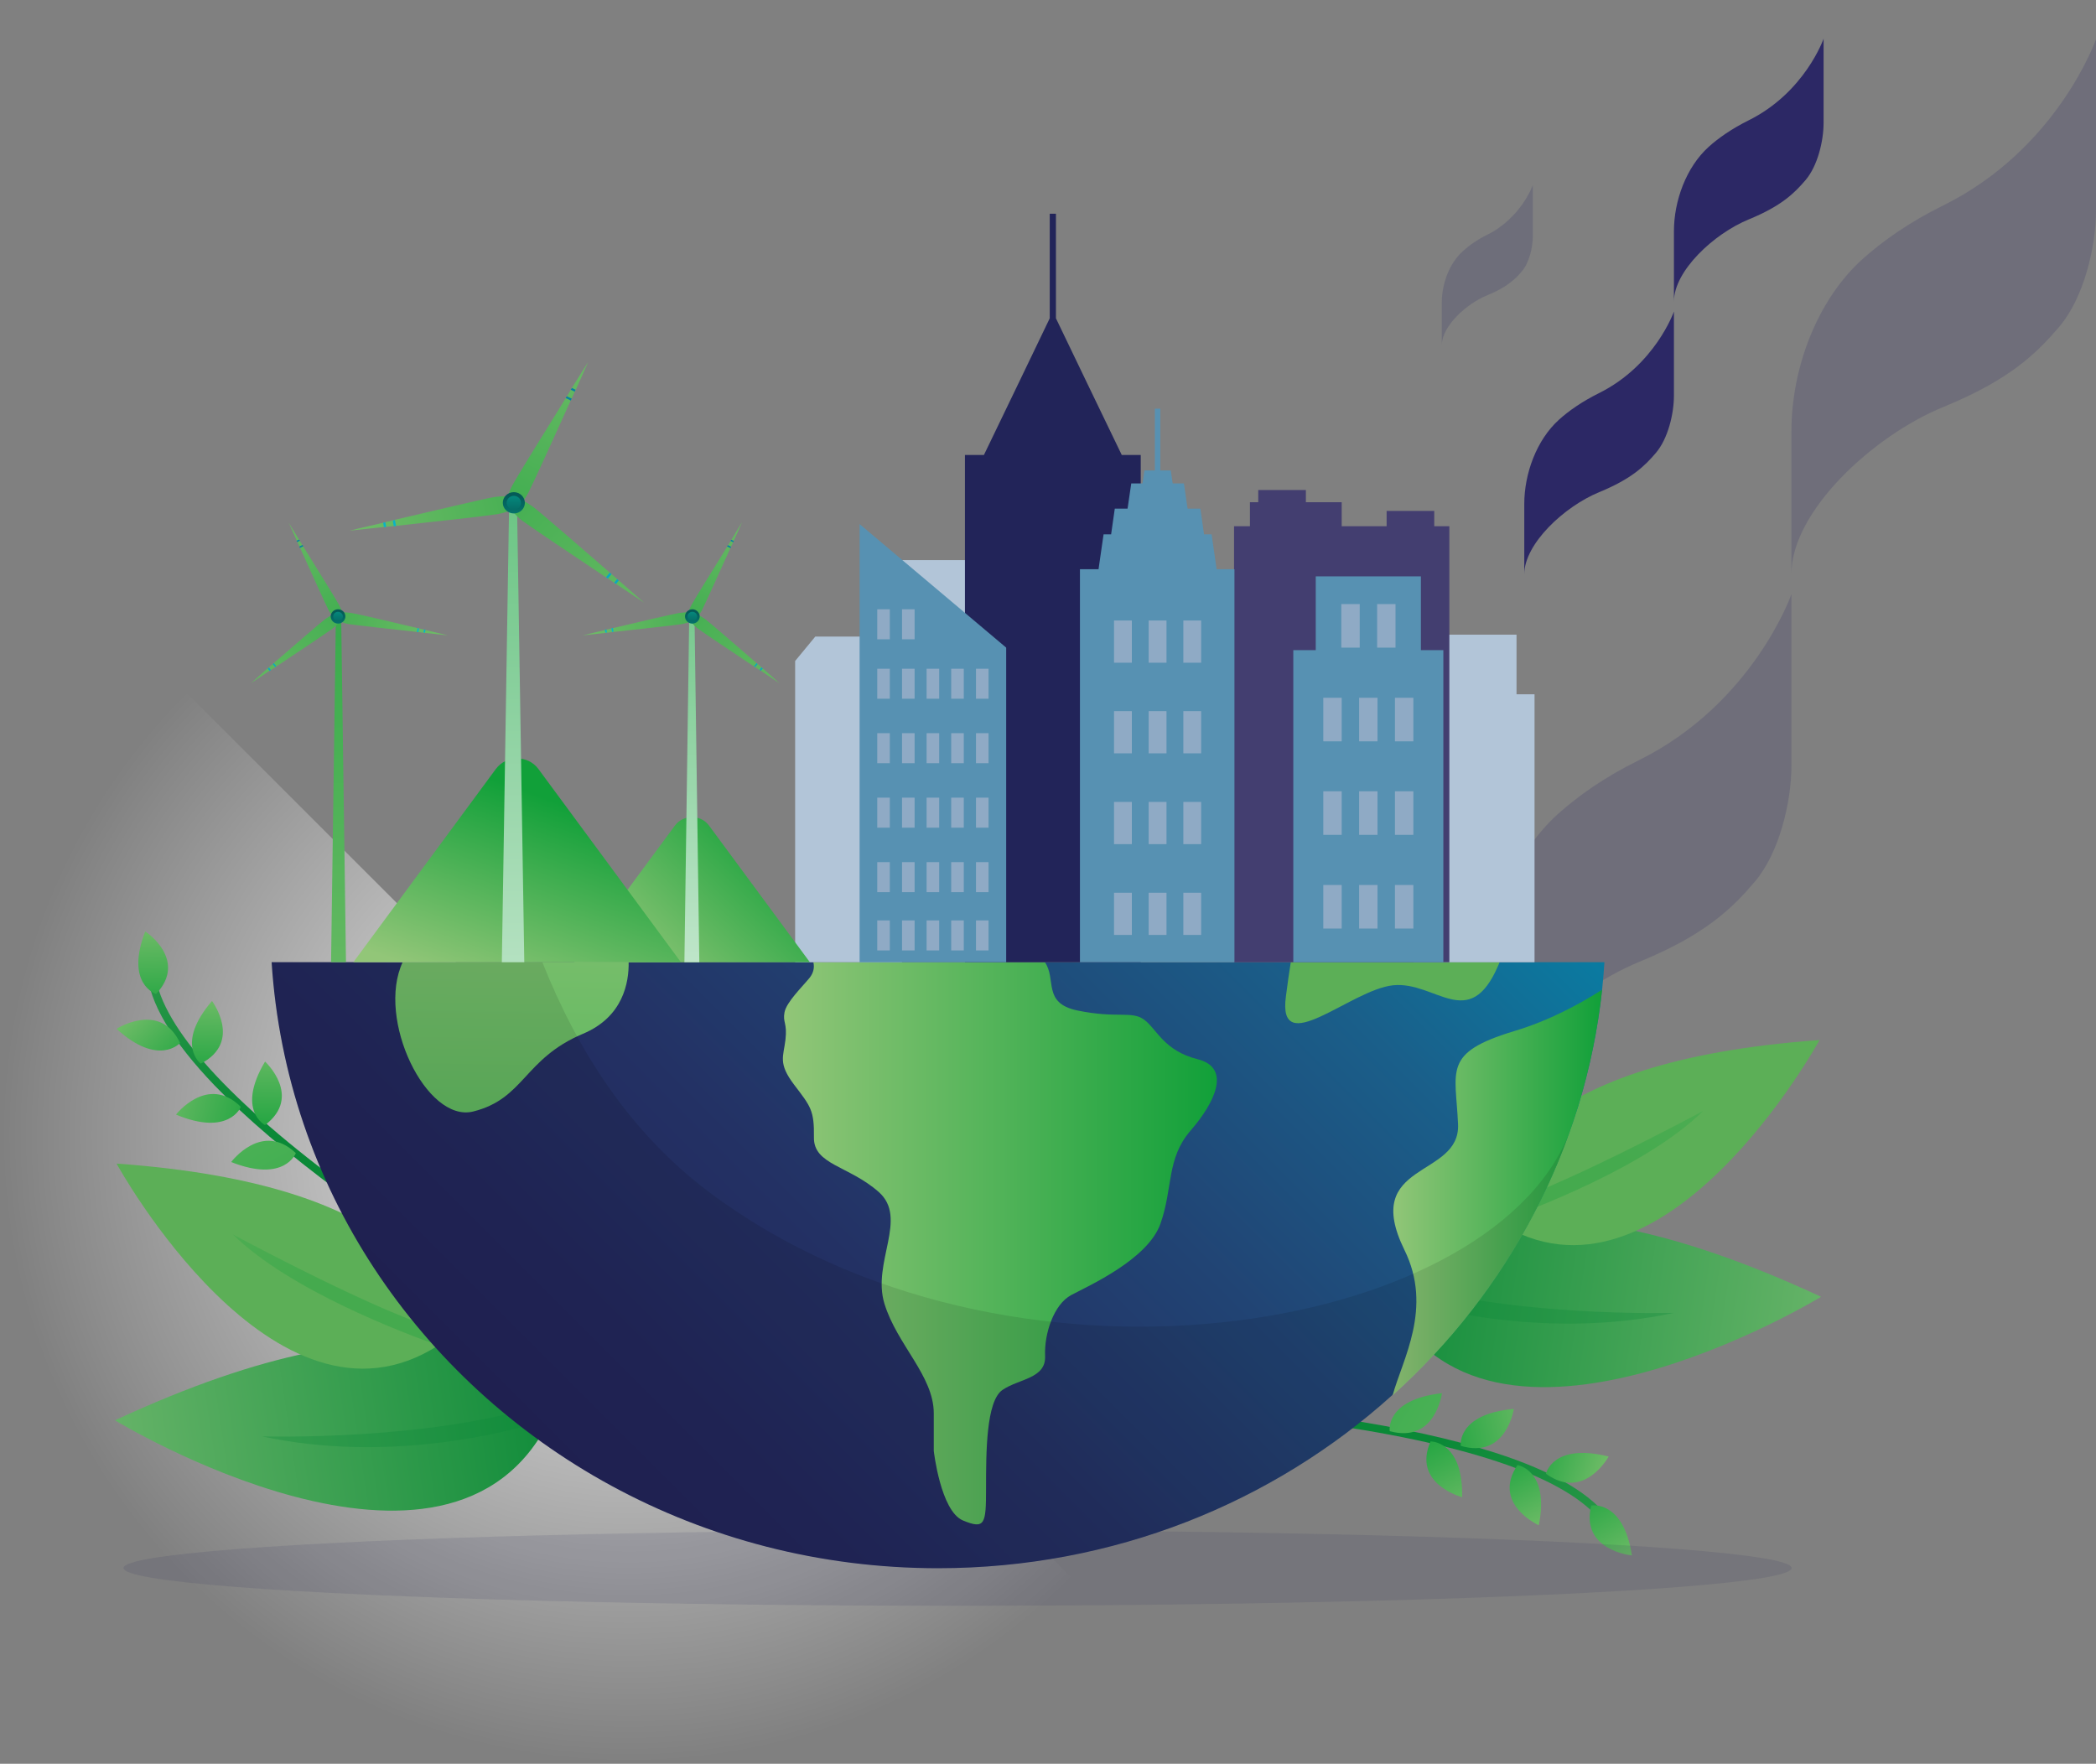 <?xml version="1.0" encoding="utf-8"?>
<!-- Generator: Adobe Illustrator 25.0.0, SVG Export Plug-In . SVG Version: 6.00 Build 0)  -->
<svg version="1.1" id="Livello_1" xmlns="http://www.w3.org/2000/svg" xmlns:xlink="http://www.w3.org/1999/xlink" x="0px" y="0px"
	 viewBox="0 0 1082.6 911" style="enable-background:new 0 0 1082.6 911;" xml:space="preserve">
<rect x="0" y="0" width="1082.6" height="911" fill="#808080" stroke="none"/>
<style type="text/css">
	.st0{fill:#2C2865;}
	.st1{opacity:0.2;}
	.st2{opacity:0.2;fill:#2C2865;}
	.st3{fill:url(#SVGID_1_);}
	.st4{fill:url(#SVGID_2_);}
	.st5{opacity:0.3;fill:url(#SVGID_3_);}
	.st6{fill:#5CAF57;}
	.st7{opacity:0.3;fill:url(#SVGID_4_);}
	.st8{fill:url(#SVGID_5_);}
	.st9{fill:url(#SVGID_6_);}
	.st10{fill:url(#SVGID_7_);}
	.st11{fill:url(#SVGID_8_);}
	.st12{fill:url(#SVGID_9_);}
	.st13{fill:url(#SVGID_10_);}
	.st14{fill:url(#SVGID_11_);}
	.st15{fill:url(#SVGID_12_);}
	.st16{opacity:0.3;fill:url(#SVGID_13_);}
	.st17{opacity:0.3;fill:url(#SVGID_14_);}
	.st18{fill:url(#SVGID_15_);}
	.st19{fill:url(#SVGID_16_);}
	.st20{fill:url(#SVGID_17_);}
	.st21{fill:url(#SVGID_18_);}
	.st22{fill:url(#SVGID_19_);}
	.st23{fill:url(#SVGID_20_);}
	.st24{fill:url(#SVGID_21_);}
	.st25{opacity:0.12;fill:#222459;}
	.st26{fill:url(#SVGID_22_);}
	.st27{fill:url(#SVGID_23_);}
	.st28{fill:url(#SVGID_24_);}
	.st29{fill:url(#SVGID_25_);}
	.st30{opacity:0.1;fill:#020203;}
	.st31{fill:#B2C5D8;}
	.st32{fill:#8DD2EC;}
	.st33{fill:#433E70;}
	.st34{fill:#222459;}
	.st35{fill:#5791B2;}
	.st36{opacity:0.5;fill:#C8C5D8;}
	.st37{fill:url(#SVGID_26_);}
	.st38{fill:url(#SVGID_27_);}
	.st39{fill:url(#SVGID_28_);}
	.st40{fill:url(#SVGID_29_);}
	.st41{fill:url(#SVGID_30_);}
	.st42{fill:url(#SVGID_31_);}
	.st43{fill:url(#SVGID_32_);}
	.st44{fill:url(#SVGID_33_);}
	.st45{fill:url(#SVGID_34_);}
	.st46{fill:url(#SVGID_35_);}
	.st47{fill:url(#SVGID_36_);}
	.st48{fill:url(#SVGID_37_);}
	.st49{fill:url(#SVGID_38_);}
	.st50{fill:url(#SVGID_39_);}
	.st51{fill:url(#SVGID_40_);}
	.st52{fill:url(#SVGID_41_);}
	.st53{fill:url(#SVGID_42_);}
	.st54{fill:url(#SVGID_43_);}
	.st55{fill:url(#SVGID_44_);}
	.st56{fill:url(#SVGID_45_);}
	.st57{fill:url(#SVGID_46_);}
	.st58{fill:url(#SVGID_47_);}
	.st59{fill:url(#SVGID_48_);}
	.st60{fill:url(#SVGID_49_);}
	.st61{fill:url(#SVGID_50_);}
	.st62{fill:url(#SVGID_51_);}
</style>
<g>
	<g>
		<path class="st0" d="M903.3,113.3c16.8-6.9,23.5-13.5,29.3-20.3c6.2-7.3,9.3-20.1,9.3-29.6v-18V20c0,0-9.7,27.8-38.8,42.2
			c-8.6,4.3-15.4,9-20.6,13.7c-11.6,10.5-17.9,27.9-17.9,43.5v36.2C864.7,140,885,120.8,903.3,113.3z"/>
		<path class="st0" d="M826,254.2c16.8-6.9,23.5-13.5,29.3-20.3c6.2-7.3,9.3-20.1,9.3-29.6v-18v-25.4c0,0-9.7,27.8-38.8,42.2
			c-8.6,4.3-15.4,9-20.6,13.7c-11.6,10.5-17.9,27.9-17.9,43.5v36.2C787.4,280.9,807.8,261.7,826,254.2z"/>
	</g>
	<g class="st1">
		<path class="st0" d="M1004,210.1c34.1-14,47.8-27.5,59.6-41.3c12.6-14.8,19-40.9,19-60.3V71.9V20.3c0,0-19.8,56.6-78.9,85.8
			c-17.6,8.7-31.2,18.3-41.9,27.9c-23.6,21.4-36.5,56.7-36.5,88.6v73.7C925.3,264.5,966.8,225.3,1004,210.1z"/>
		<path class="st0" d="M846.7,496.8c34.1-14,47.8-27.5,59.6-41.3c12.6-14.8,19-40.9,19-60.3v-36.6v-51.7c0,0-19.8,56.6-78.9,85.8
			c-17.6,8.7-31.2,18.3-41.9,27.9c-23.6,21.4-36.5,56.7-36.5,88.6l0,73.7C768.1,551.2,809.6,512,846.7,496.8z"/>
	</g>
	<path class="st2" d="M768.2,152.5c10.2-4.2,14.3-8.2,17.8-12.3c3.8-4.4,5.7-12.2,5.7-18.1v-11V95.6c0,0-5.9,16.9-23.6,25.7
		c-5.3,2.6-9.3,5.5-12.5,8.4c-7.1,6.4-10.9,17-10.9,26.5v22.1C744.7,168.7,757.1,157,768.2,152.5z"/>
	<radialGradient id="SVGID_1_" cx="324.793" cy="586.256" r="324.793" gradientUnits="userSpaceOnUse">
		<stop  offset="0" style="stop-color:#FFFFFF;stop-opacity:0.9"/>
		<stop  offset="1" style="stop-color:#FFFFFF;stop-opacity:0"/>
	</radialGradient>
	<polygon class="st3" points="649.6,911 0,261.5 0,911 	"/>
	<g>
		<g>
			<g>
				<g>
					
						<linearGradient id="SVGID_2_" gradientUnits="userSpaceOnUse" x1="-57.893" y1="549.187" x2="229.853" y2="650.15" gradientTransform="matrix(0.884 -0.468 0.468 0.884 -206.355 254.959)">
						<stop  offset="0" style="stop-color:#7DBE74"/>
						<stop  offset="1" style="stop-color:#0A8937"/>
					</linearGradient>
					<path class="st4" d="M284.8,731.2c0,0.1,0,0.1,0,0.1c-0.3,0.6-0.5,1.2-0.8,1.7c-51.7,106-224.6,0.6-224.6,0.6
						c157.1-73.1,208.7-26.6,221.7-8.6C283.5,728.4,284.6,730.7,284.8,731.2z"/>
				</g>
				<linearGradient id="SVGID_3_" gradientUnits="userSpaceOnUse" x1="335.457" y1="695.919" x2="267.634" y2="718.34">
					<stop  offset="0" style="stop-color:#7DBE74"/>
					<stop  offset="1" style="stop-color:#0A8937"/>
				</linearGradient>
				<path class="st5" d="M284.8,731.2c0,0.1,0,0.1,0,0.1c-0.3,0.6-0.5,1.2-0.8,1.7c-23.6,7.4-84.1,22.7-148.7,8.9
					c1.5,0,86.1,2.5,145.8-16.8C283.5,728.4,284.6,730.7,284.8,731.2z"/>
			</g>
			<g>
				<g>
					<path class="st6" d="M229.5,687.4c0.2,3,0,4.8,0,5.3c0,0.1,0,0.1,0,0.1c-1,0.7-2.1,1.4-3.1,2.1C141.5,749.4,60.2,601,60.2,601
						C212,611.8,228.2,669.4,229.5,687.4z"/>
				</g>
				
					<linearGradient id="SVGID_4_" gradientUnits="userSpaceOnUse" x1="148.805" y1="313.432" x2="146.323" y2="532.676" gradientTransform="matrix(0.884 -0.468 0.468 0.884 -206.355 254.959)">
					<stop  offset="0" style="stop-color:#92C678"/>
					<stop  offset="1" style="stop-color:#11A039"/>
				</linearGradient>
				<path class="st7" d="M229.5,687.4c0.2,3,0,4.8,0,5.3c0,0.1,0,0.1,0,0.1c-1,0.7-2.1,1.4-3.1,2.1c-17.3-6.1-76.9-28.5-106.1-57.3
					C121.6,638.3,199.7,680.3,229.5,687.4z"/>
			</g>
			<g>
				<g>
					
						<linearGradient id="SVGID_5_" gradientUnits="userSpaceOnUse" x1="95.243" y1="231.305" x2="123.448" y2="553.83" gradientTransform="matrix(0.997 -7.310000e-02 7.310000e-02 0.997 -34.377 36.728)">
						<stop  offset="0" style="stop-color:#7DBE74"/>
						<stop  offset="1" style="stop-color:#0A8937"/>
					</linearGradient>
					<path class="st8" d="M77.7,499.3c1.1-0.1,2.1,0.7,2.2,1.8c2,26.7,34.8,64.3,95.1,109.3l-0.1,4.9c-26.4-19.6-47.9-37.9-64-54.6
						c-22-22.9-33.8-42.8-35-59.2C75.8,500.4,76.6,499.4,77.7,499.3z"/>
				</g>
				
					<linearGradient id="SVGID_6_" gradientUnits="userSpaceOnUse" x1="55.648" y1="480.496" x2="94.51" y2="529.805" gradientTransform="matrix(0.997 -7.310000e-02 7.310000e-02 0.997 -34.377 36.728)">
					<stop  offset="0" style="stop-color:#92C678"/>
					<stop  offset="1" style="stop-color:#11A039"/>
				</linearGradient>
				<path class="st9" d="M93,538.7c0,0-11.1,12.5-32.8-7.3C60.2,531.4,82.8,516.9,93,538.7z"/>
				
					<linearGradient id="SVGID_7_" gradientUnits="userSpaceOnUse" x1="108.449" y1="470.248" x2="101.932" y2="535.006" gradientTransform="matrix(0.997 -7.310000e-02 7.310000e-02 0.997 -34.377 36.728)">
					<stop  offset="0" style="stop-color:#92C678"/>
					<stop  offset="1" style="stop-color:#11A039"/>
				</linearGradient>
				<path class="st10" d="M103.7,549.4c0,0-13.4-10,5.8-32.4C109.5,517.1,125.4,538.1,103.7,549.4z"/>
				
					<linearGradient id="SVGID_8_" gradientUnits="userSpaceOnUse" x1="80.999" y1="430.462" x2="78.148" y2="500.924" gradientTransform="matrix(0.997 -7.310000e-02 7.310000e-02 0.997 -34.377 36.728)">
					<stop  offset="0" style="stop-color:#92C678"/>
					<stop  offset="1" style="stop-color:#11A039"/>
				</linearGradient>
				<path class="st11" d="M80.6,513.4c0,0-16.1-5.1-5.6-32.3C75,481,97.3,495.7,80.6,513.4z"/>
				
					<linearGradient id="SVGID_9_" gradientUnits="userSpaceOnUse" x1="56.873" y1="528.465" x2="134.372" y2="555.842" gradientTransform="matrix(0.997 -7.310000e-02 7.310000e-02 0.997 -34.377 36.728)">
					<stop  offset="0" style="stop-color:#92C678"/>
					<stop  offset="1" style="stop-color:#11A039"/>
				</linearGradient>
				<path class="st12" d="M124.4,571.7c0,0-6.1,15.4-33.5,4C90.9,575.7,107.2,554.7,124.4,571.7z"/>
				
					<linearGradient id="SVGID_10_" gradientUnits="userSpaceOnUse" x1="137.596" y1="493.695" x2="130.673" y2="566.995" gradientTransform="matrix(0.997 -7.310000e-02 7.310000e-02 0.997 -34.377 36.728)">
					<stop  offset="0" style="stop-color:#92C678"/>
					<stop  offset="1" style="stop-color:#11A039"/>
				</linearGradient>
				<path class="st13" d="M136.9,581.1c0,0-15-7.6,0-32.8C136.9,548.3,156.4,566.3,136.9,581.1z"/>
				
					<linearGradient id="SVGID_11_" gradientUnits="userSpaceOnUse" x1="1560.052" y1="549.587" x2="1359.319" y2="905.695" gradientTransform="matrix(-1 -2.900000e-03 -2.900000e-03 1 1581.103 -155.548)">
					<stop  offset="0" style="stop-color:#92C678"/>
					<stop  offset="1" style="stop-color:#11A039"/>
				</linearGradient>
				<path class="st14" d="M152.8,595.6c0,0-5.8,15.5-33.4,4.6C119.4,600.2,135.3,578.9,152.8,595.6z"/>
			</g>
			<g>
				<g>
					
						<linearGradient id="SVGID_12_" gradientUnits="userSpaceOnUse" x1="1617.995" y1="1364.262" x2="1905.741" y2="1465.226" gradientTransform="matrix(-0.884 -0.468 -0.468 0.884 3068.879 254.959)">
						<stop  offset="0" style="stop-color:#7DBE74"/>
						<stop  offset="1" style="stop-color:#0A8937"/>
					</linearGradient>
					<path class="st15" d="M715.2,667.4c0,0.1,0,0.1,0,0.1c0.3,0.6,0.5,1.2,0.8,1.7c51.7,106,224.6,0.6,224.6,0.6
						c-157.1-73.1-208.7-26.6-221.7-8.6C716.5,664.6,715.4,666.9,715.2,667.4z"/>
				</g>
				
					<linearGradient id="SVGID_13_" gradientUnits="userSpaceOnUse" x1="2197.98" y1="632.135" x2="2130.157" y2="654.556" gradientTransform="matrix(-1 0 0 1 2862.523 0)">
					<stop  offset="0" style="stop-color:#7DBE74"/>
					<stop  offset="1" style="stop-color:#0A8937"/>
				</linearGradient>
				<path class="st16" d="M715.2,667.4c0,0.1,0,0.1,0,0.1c0.3,0.6,0.5,1.2,0.8,1.7c23.6,7.4,84.1,22.7,148.7,8.9
					c-1.5,0-86.1,2.5-145.8-16.8C716.5,664.6,715.4,666.9,715.2,667.4z"/>
			</g>
			<g>
				<g>
					<path class="st6" d="M770.5,623.6c-0.2,3,0,4.8,0,5.3c0,0.1,0,0.1,0,0.1c1,0.7,2.1,1.4,3.1,2.1
						c84.9,54.5,166.2-93.9,166.2-93.9C788,548,771.8,605.6,770.5,623.6z"/>
				</g>
				
					<linearGradient id="SVGID_14_" gradientUnits="userSpaceOnUse" x1="1824.692" y1="1128.508" x2="1822.21" y2="1347.752" gradientTransform="matrix(-0.884 -0.468 -0.468 0.884 3068.879 254.959)">
					<stop  offset="0" style="stop-color:#92C678"/>
					<stop  offset="1" style="stop-color:#11A039"/>
				</linearGradient>
				<path class="st17" d="M770.5,623.6c-0.2,3,0,4.8,0,5.3c0,0.1,0,0.1,0,0.1c1,0.7,2.1,1.4,3.1,2.1c17.3-6.1,76.9-28.5,106.1-57.3
					C878.4,574.5,800.3,616.5,770.5,623.6z"/>
			</g>
			<g>
				<g>
					
						<linearGradient id="SVGID_15_" gradientUnits="userSpaceOnUse" x1="2002.04" y1="708.7" x2="2030.744" y2="1036.932" gradientTransform="matrix(-0.839 0.544 -0.544 -0.839 3014.558 506.769)">
						<stop  offset="0" style="stop-color:#7DBE74"/>
						<stop  offset="1" style="stop-color:#0A8937"/>
					</linearGradient>
					<path class="st18" d="M832,785.8c-9.2-13.8-29.5-25.8-60.2-35.6c-21.7-6.9-48.6-12.9-80.2-17.6v4c74.8,11.3,122,29,137,51.4
						c0.6,0.9,1.9,1.2,2.8,0.6C832.4,788,832.6,786.7,832,785.8z"/>
				</g>
				
					<linearGradient id="SVGID_16_" gradientUnits="userSpaceOnUse" x1="1963.078" y1="962.101" x2="2002.328" y2="1011.902" gradientTransform="matrix(-0.839 0.544 -0.544 -0.839 3014.558 506.769)">
					<stop  offset="0" style="stop-color:#92C678"/>
					<stop  offset="1" style="stop-color:#11A039"/>
				</linearGradient>
				<path class="st19" d="M798.5,761.2c0,0,3.5-16.1,32.4-8.9C830.8,752.3,818.3,775.5,798.5,761.2z"/>
				
					<linearGradient id="SVGID_17_" gradientUnits="userSpaceOnUse" x1="2015.83" y1="952.307" x2="2009.283" y2="1017.375" gradientTransform="matrix(-0.839 0.544 -0.544 -0.839 3014.558 506.769)">
					<stop  offset="0" style="stop-color:#92C678"/>
					<stop  offset="1" style="stop-color:#11A039"/>
				</linearGradient>
				<path class="st20" d="M783.8,756.7c0,0,16.7,2.6,11,31.1C794.8,787.8,770.3,776.8,783.8,756.7z"/>
				
					<linearGradient id="SVGID_18_" gradientUnits="userSpaceOnUse" x1="1988.115" y1="911.621" x2="1985.235" y2="982.812" gradientTransform="matrix(-0.839 0.544 -0.544 -0.839 3014.558 506.769)">
					<stop  offset="0" style="stop-color:#92C678"/>
					<stop  offset="1" style="stop-color:#11A039"/>
				</linearGradient>
				<path class="st21" d="M821.9,777.6c0,0,16.6-3,21,25.8C842.9,803.4,816.1,800.9,821.9,777.6z"/>
				
					<linearGradient id="SVGID_19_" gradientUnits="userSpaceOnUse" x1="1965.016" y1="1011.131" x2="2042.059" y2="1038.347" gradientTransform="matrix(-0.839 0.544 -0.544 -0.839 3014.558 506.769)">
					<stop  offset="0" style="stop-color:#92C678"/>
					<stop  offset="1" style="stop-color:#11A039"/>
				</linearGradient>
				<path class="st22" d="M754.5,746.8c0,0-2.3-16.4,27.4-19.1C781.9,727.7,778.1,753.8,754.5,746.8z"/>
				
					<linearGradient id="SVGID_20_" gradientUnits="userSpaceOnUse" x1="2045.149" y1="976.25" x2="2038.176" y2="1050.09" gradientTransform="matrix(-0.839 0.544 -0.544 -0.839 3014.558 506.769)">
					<stop  offset="0" style="stop-color:#92C678"/>
					<stop  offset="1" style="stop-color:#11A039"/>
				</linearGradient>
				<path class="st23" d="M738.9,744.5c0,0,16.9-0.3,16.3,28.8C755.2,773.3,729.2,766.5,738.9,744.5z"/>
				
					<linearGradient id="SVGID_21_" gradientUnits="userSpaceOnUse" x1="-377.311" y1="883.648" x2="-581.278" y2="1245.492" gradientTransform="matrix(0.878 -0.479 -0.479 -0.878 1691.338 1453.158)">
					<stop  offset="0" style="stop-color:#92C678"/>
					<stop  offset="1" style="stop-color:#11A039"/>
				</linearGradient>
				<path class="st24" d="M717.8,739.2c0,0-2.6-16.3,27-19.6C744.7,719.6,741.5,745.7,717.8,739.2z"/>
			</g>
		</g>
		<ellipse class="st25" cx="494.6" cy="809.9" rx="430.8" ry="19.5"/>
		<g>
			<g>
				<g>
					<g>
						<g>
							<linearGradient id="SVGID_22_" gradientUnits="userSpaceOnUse" x1="283.664" y1="755.271" x2="685.323" y2="353.612">
								<stop  offset="0" style="stop-color:#222459"/>
								<stop  offset="0.13" style="stop-color:#22275C"/>
								<stop  offset="0.321" style="stop-color:#233164"/>
								<stop  offset="0.549" style="stop-color:#214474"/>
								<stop  offset="0.804" style="stop-color:#1A5F8A"/>
								<stop  offset="1" style="stop-color:#0A7BA1"/>
							</linearGradient>
							<path class="st26" d="M828.7,497c-0.3,4.8-0.7,9.5-1.2,14.2c-2.2,20.1-6.2,39.7-11.9,58.6c-0.4,1.5-0.9,3-1.4,4.4
								c-1.3,4.1-2.7,8.2-4.2,12.2c-18.7,51.7-50.2,97.6-90.8,134.1C657.7,776.1,575.2,810,484.5,810c-122.5,0-230.1-61.8-291.3-155
								v0c-30.3-46.2-49.2-100.1-52.9-158H828.7z"/>
							<linearGradient id="SVGID_23_" gradientUnits="userSpaceOnUse" x1="266.288" y1="381.259" x2="258.755" y2="893.537">
								<stop  offset="0" style="stop-color:#92C678"/>
								<stop  offset="1" style="stop-color:#11A039"/>
							</linearGradient>
							<path class="st27" d="M301,534c-30.5,12.9-30.1,33.5-56.6,40.1c-24.1,6-50.2-47.7-36.4-77.2h116.7
								C324.9,507.4,321.9,525.3,301,534z"/>
							<g>
								<g>
									<linearGradient id="SVGID_24_" gradientUnits="userSpaceOnUse" x1="404.288" y1="642.139" x2="628.509" y2="642.139">
										<stop  offset="0" style="stop-color:#92C678"/>
										<stop  offset="1" style="stop-color:#11A039"/>
									</linearGradient>
									<path class="st28" d="M618.6,547.1c-17.5-4.4-21-15.5-27.6-20.4c-6.5-4.8-14-0.5-34.6-4.8c-18.1-3.8-10.6-16.2-16.7-24.9
										H420.1c0.7,2.8,0,5.6-1.9,8c-4,4.9-12,12.6-13,17.9c-1,5.3,1.5,5.3,0.5,14.1c-1,8.7-4,12.1,4.5,23.3
										c8.5,11.2,10.4,13.1,10.2,27.2c-0.2,14.1,17.9,14.5,33.4,28.1c15.5,13.6-3.5,36.4,3,57.7c6.5,21.3,25.5,37.3,25.5,56.7
										c0,19.4,0,19.4,0,19.4s3.5,31,15,35.9c11.5,4.8,12,1.9,12-16.5c0-18.4,0-45.1,8.5-50.9c8.5-5.8,22.5-5.8,22-17.5
										c-0.5-11.6,4.5-26.7,13.5-31.5c9-4.8,39.6-18.4,46.1-36.9c6.5-18.4,3-33.5,15.5-48C627.6,569.4,636.1,551.5,618.6,547.1z"
										/>
								</g>
								<linearGradient id="SVGID_25_" gradientUnits="userSpaceOnUse" x1="719.243" y1="615.947" x2="827.484" y2="615.947">
									<stop  offset="0" style="stop-color:#92C678"/>
									<stop  offset="1" style="stop-color:#11A039"/>
								</linearGradient>
								<path class="st29" d="M827.5,511.2c-8.9,82.5-48.8,156-108.2,209.5c5.1-18.6,20.9-45.1,6.1-75.1
									c-22.6-46,28.9-36.9,27.7-64.9c-1.2-28-8.1-36.9,28.9-48.1C800.4,527.1,816.2,518.4,827.5,511.2z"/>
								<path class="st6" d="M666.7,497c-0.8,4.9-1.6,10.5-2.5,17.5c-4.6,33.5,33.5-3.4,55.4-5.6c21.9-2.2,39.2,24.6,54.2-10.1
									c0.3-0.6,0.5-1.3,0.8-1.9H666.7z"/>
							</g>
							<path class="st30" d="M366.5,615.9c-41-30.7-68.3-73.3-86.4-119H140.3c3.7,57.9,22.6,111.8,52.9,158v0
								c61.2,93.2,168.8,155,291.3,155c90.7,0,173.2-33.9,234.7-89.3c40.6-36.5,72.1-82.4,90.8-134.1
								C767.7,689.9,520.2,731,366.5,615.9z"/>
						</g>
					</g>
				</g>
			</g>
			<g>
				<g>
					<polygon class="st31" points="460.5,289.3 510.5,289.3 510.5,324.4 521.1,324.4 521.1,481.8 449.9,481.8 449.9,324.4 
						460.5,324.4 					"/>
					<polygon class="st31" points="739.3,327.8 783.3,327.8 783.3,358.6 792.6,358.6 792.6,497 730,497 730,358.6 739.3,358.6 					
						"/>
					<polygon class="st31" points="456.1,328.8 465.9,341.4 465.9,362.3 465.9,371.3 465.9,497 410.7,497 410.7,371.3 410.7,362.3 
						410.7,341.4 421.1,328.8 					"/>
					
						<rect x="645.9" y="351.8" transform="matrix(-1 -1.224647e-16 1.224647e-16 -1 1353.327 833.529)" class="st32" width="61.5" height="129.9"/>
				</g>
				<g>
					<polygon class="st33" points="748.6,497 748.6,271.8 740.8,271.8 740.8,263.9 716.2,263.9 716.2,271.8 693,271.8 693,259.4 
						674.5,259.4 674.5,253.1 649.9,253.1 649.9,259.4 645.6,259.4 645.6,271.8 637.4,271.8 637.4,497 					"/>
					<polygon class="st34" points="589.2,497 589.2,235 579.4,235 561.6,198.1 545.4,164.4 545.4,110.4 542.2,110.4 542.2,164.4 
						526,198.1 508.2,235 498.4,235 498.4,497 					"/>
				</g>
				<g>
					<g>
						<polygon class="st35" points="637.6,497 637.6,294 628.4,294 625.8,276 621.9,276 620,262.7 613.4,262.7 611.5,249.7 
							605.7,249.7 604.7,243 599.3,243 599.3,211.1 596.5,211.1 596.5,243 591.1,243 590.1,249.7 584.3,249.7 582.4,262.7 
							575.8,262.7 573.9,276 570,276 567.4,294 557.8,294 557.8,497 						"/>
						<g>
							<g>
								<rect x="575.4" y="320.5" class="st36" width="9.2" height="21.8"/>
								<rect x="593.3" y="320.5" class="st36" width="9.2" height="21.8"/>
								<rect x="611.2" y="320.5" class="st36" width="9.2" height="21.8"/>
							</g>
							<g>
								<rect x="575.4" y="367.3" class="st36" width="9.2" height="21.8"/>
								<rect x="593.3" y="367.3" class="st36" width="9.2" height="21.8"/>
								<rect x="611.2" y="367.3" class="st36" width="9.2" height="21.8"/>
							</g>
							<g>
								<rect x="575.4" y="414.2" class="st36" width="9.2" height="21.8"/>
								<rect x="593.3" y="414.2" class="st36" width="9.2" height="21.8"/>
								<rect x="611.2" y="414.2" class="st36" width="9.2" height="21.8"/>
							</g>
							<g>
								<rect x="575.4" y="461.1" class="st36" width="9.2" height="21.8"/>
								<rect x="593.3" y="461.1" class="st36" width="9.2" height="21.8"/>
								<rect x="611.2" y="461.1" class="st36" width="9.2" height="21.8"/>
							</g>
						</g>
					</g>
					<g>
						<polygon class="st35" points="519.7,497 519.7,334.5 444,270.7 444,497 						"/>
						<g>
							<g>
								<rect x="453.1" y="345.4" class="st36" width="6.5" height="15.5"/>
								<rect x="465.9" y="345.4" class="st36" width="6.5" height="15.5"/>
								<rect x="478.6" y="345.4" class="st36" width="6.5" height="15.5"/>
								<rect x="491.3" y="345.4" class="st36" width="6.5" height="15.5"/>
								<rect x="504.1" y="345.4" class="st36" width="6.5" height="15.5"/>
							</g>
							<g>
								<rect x="453.1" y="314.7" class="st36" width="6.5" height="15.5"/>
								<rect x="465.9" y="314.7" class="st36" width="6.5" height="15.5"/>
							</g>
							<g>
								<rect x="453.1" y="378.7" class="st36" width="6.5" height="15.5"/>
								<rect x="465.9" y="378.7" class="st36" width="6.5" height="15.5"/>
								<rect x="478.6" y="378.7" class="st36" width="6.5" height="15.5"/>
								<rect x="491.3" y="378.7" class="st36" width="6.5" height="15.5"/>
								<rect x="504.1" y="378.7" class="st36" width="6.5" height="15.5"/>
							</g>
							<g>
								<rect x="453.1" y="412" class="st36" width="6.5" height="15.5"/>
								<rect x="465.9" y="412" class="st36" width="6.5" height="15.5"/>
								<rect x="478.6" y="412" class="st36" width="6.5" height="15.5"/>
								<rect x="491.3" y="412" class="st36" width="6.5" height="15.5"/>
								<rect x="504.1" y="412" class="st36" width="6.5" height="15.5"/>
							</g>
							<g>
								<rect x="453.1" y="445.3" class="st36" width="6.5" height="15.5"/>
								<rect x="465.9" y="445.3" class="st36" width="6.5" height="15.5"/>
								<rect x="478.6" y="445.3" class="st36" width="6.5" height="15.5"/>
								<rect x="491.3" y="445.3" class="st36" width="6.5" height="15.5"/>
								<rect x="504.1" y="445.3" class="st36" width="6.5" height="15.5"/>
							</g>
						</g>
						<g>
							<g>
								<rect x="453.1" y="475.4" class="st36" width="6.5" height="15.5"/>
								<rect x="465.9" y="475.4" class="st36" width="6.5" height="15.5"/>
								<rect x="478.6" y="475.4" class="st36" width="6.5" height="15.5"/>
								<rect x="491.3" y="475.4" class="st36" width="6.5" height="15.5"/>
								<rect x="504.1" y="475.4" class="st36" width="6.5" height="15.5"/>
							</g>
						</g>
					</g>
					<g>
						<polygon class="st35" points="745.5,497 745.5,335.8 733.9,335.8 733.9,297.7 679.6,297.7 679.6,335.8 668,335.8 668,497 
													"/>
						<g>
							<g>
								<rect x="683.5" y="360.4" class="st36" width="9.5" height="22.5"/>
								<rect x="702" y="360.4" class="st36" width="9.5" height="22.5"/>
								<rect x="720.5" y="360.4" class="st36" width="9.5" height="22.5"/>
							</g>
							<g>
								<rect x="683.5" y="408.7" class="st36" width="9.5" height="22.5"/>
								<rect x="702" y="408.7" class="st36" width="9.5" height="22.5"/>
								<rect x="720.5" y="408.7" class="st36" width="9.5" height="22.5"/>
							</g>
							<g>
								<rect x="683.5" y="457.1" class="st36" width="9.5" height="22.5"/>
								<rect x="702" y="457.1" class="st36" width="9.5" height="22.5"/>
								<rect x="720.5" y="457.1" class="st36" width="9.5" height="22.5"/>
							</g>
						</g>
						<rect x="692.8" y="312" class="st36" width="9.5" height="22.5"/>
						<rect x="711.3" y="312" class="st36" width="9.5" height="22.5"/>
					</g>
				</g>
			</g>
			<g>
				<g>
					<linearGradient id="SVGID_26_" gradientUnits="userSpaceOnUse" x1="336.229" y1="511.224" x2="409.822" y2="433.809">
						<stop  offset="0" style="stop-color:#92C678"/>
						<stop  offset="1" style="stop-color:#11A039"/>
					</linearGradient>
					<path class="st37" d="M296.5,497l52.1-70.6c4.3-5.8,13.3-5.8,17.6,0l52.1,70.6H296.5z"/>
				</g>
				<g>
					<linearGradient id="SVGID_27_" gradientUnits="userSpaceOnUse" x1="260.255" y1="516.248" x2="295.659" y2="416.991">
						<stop  offset="0" style="stop-color:#92C678"/>
						<stop  offset="1" style="stop-color:#11A039"/>
					</linearGradient>
					<path class="st38" d="M182.5,497l73.6-99.8c5.4-7.3,16.6-7.3,22,0l73.6,99.8H182.5z"/>
				</g>
			</g>
			<g>
				<g>
					<g>
						<linearGradient id="SVGID_28_" gradientUnits="userSpaceOnUse" x1="265.02" y1="745.101" x2="265.02" y2="-38.986">
							<stop  offset="0" style="stop-color:#FFFFFF"/>
							<stop  offset="1" style="stop-color:#11A039"/>
						</linearGradient>
						<polygon class="st39" points="270.8,497 267,257.8 263,257.8 259.2,497 						"/>
						<g>
							<linearGradient id="SVGID_29_" gradientUnits="userSpaceOnUse" x1="110.503" y1="293.71" x2="381.872" y2="233.028">
								<stop  offset="0" style="stop-color:#92C678"/>
								<stop  offset="1" style="stop-color:#11A039"/>
							</linearGradient>
							<path class="st40" d="M264.3,263.5c-3.1,1.1-5.4,1.7-7.6,2.1c-4.7,0.8-31.6,3.8-52.1,6c-0.4,0-0.8,0.1-1.2,0.1
								c-1.3,0.1-2.6,0.3-3.9,0.4c-0.4,0-0.8,0.1-1.2,0.1c-10.3,1.1-17.8,1.9-17.8,1.9s7.3-1.8,17.4-4.1c0.4-0.1,0.8-0.2,1.1-0.3
								c1.2-0.3,2.5-0.6,3.8-0.9c0.4-0.1,0.8-0.2,1.1-0.3c20-4.7,46.3-10.9,51-11.7c1.9-0.3,4.4-0.5,7.2-0.5c0.2,0,0.3,0,0.5,0
								l0.5,2.3L264.3,263.5z"/>
							<linearGradient id="SVGID_30_" gradientUnits="userSpaceOnUse" x1="336.003" y1="104.194" x2="221.466" y2="357.405">
								<stop  offset="0" style="stop-color:#92C678"/>
								<stop  offset="1" style="stop-color:#11A039"/>
							</linearGradient>
							<path class="st41" d="M303.8,187c-0.1,0.2-2.7,6.1-6.4,14.3c-0.2,0.3-0.3,0.7-0.5,1c-0.5,1.1-1,2.3-1.6,3.5
								c-0.2,0.3-0.3,0.7-0.5,1c-8.3,18.5-19.8,43.7-22,47.9c-0.6,1.1-1.4,2.4-2.4,3.8c-0.6,0.8-1.1,1.6-1.8,2.4l-1.6-0.7l-3.7-1.7
								l-1.5-0.7c0.2-0.6,0.4-1.1,0.5-1.6c0.8-2.3,1.5-4,2.4-5.6c2.2-4.2,16.9-27.9,27.6-45.1c0.2-0.3,0.4-0.7,0.6-1
								c0.7-1.1,1.4-2.2,2-3.3c0.2-0.3,0.4-0.7,0.6-1C300.2,192.6,303.7,187.1,303.8,187z"/>
							<linearGradient id="SVGID_31_" gradientUnits="userSpaceOnUse" x1="415.984" y1="405.018" x2="165.004" y2="154.037">
								<stop  offset="0" style="stop-color:#92C678"/>
								<stop  offset="1" style="stop-color:#11A039"/>
							</linearGradient>
							<path class="st42" d="M332.7,311.3c-0.5-0.3-6.4-4.3-14.5-9.7c-0.3-0.2-0.6-0.4-1-0.6c-1-0.7-2.1-1.4-3.2-2.2
								c-0.3-0.2-0.6-0.4-1-0.6c-17-11.3-39.4-26.4-43.2-29.2c-1.6-1.2-3.5-3.1-5.5-5.2l2.6-3.5l1.9-2.5c0.5,0.3,1,0.6,1.5,0.8
								c2.1,1.2,3.7,2.2,5.2,3.3c3.8,2.9,24.1,20.5,39.4,33.8c0.3,0.3,0.6,0.5,0.9,0.8c1,0.9,2,1.7,2.9,2.5c0.3,0.3,0.6,0.5,0.9,0.8
								C326.9,306.2,332.3,310.9,332.7,311.3z"/>
							<g>
								<linearGradient id="SVGID_32_" gradientUnits="userSpaceOnUse" x1="265.418" y1="256.23" x2="265.039" y2="281.764">
									<stop  offset="0" style="stop-color:#045A57"/>
									<stop  offset="1" style="stop-color:#06A291"/>
								</linearGradient>
								<path class="st43" d="M271.1,259.7c0,3-2.5,5.5-5.7,5.5c-3.1,0-5.7-2.5-5.7-5.5c0-3,2.5-5.5,5.7-5.5
									C268.5,254.2,271.1,256.7,271.1,259.7z"/>
								<linearGradient id="SVGID_33_" gradientUnits="userSpaceOnUse" x1="265.366" y1="268.563" x2="265.366" y2="248.722">
									<stop  offset="0" style="stop-color:#045A57"/>
									<stop  offset="1" style="stop-color:#06A291"/>
								</linearGradient>
								<ellipse class="st44" cx="265.4" cy="259.7" rx="3.7" ry="3.6"/>
							</g>
							<g>
								<linearGradient id="SVGID_34_" gradientUnits="userSpaceOnUse" x1="253.771" y1="296.392" x2="295.51" y2="200.392">
									<stop  offset="0" style="stop-color:#0BB2C9"/>
									<stop  offset="1" style="stop-color:#077EA5"/>
								</linearGradient>
								<path class="st45" d="M199,269.7c-0.4,0.1-0.8,0.2-1.1,0.3c0.1,0.8,0.3,1.5,0.4,2.3c0.4,0,0.8-0.1,1.2-0.1
									C199.3,271.4,199.2,270.6,199,269.7z M318.7,299.1c-0.5,0.6-1,1.3-1.5,1.9c0.3,0.2,0.7,0.4,1,0.6c0.5-0.6,1-1.2,1.4-1.8
									C319.3,299.6,319,299.3,318.7,299.1z M294.8,201.3c0.7,0.3,1.4,0.7,2,1c0.2-0.4,0.3-0.7,0.5-1c-0.6-0.3-1.3-0.6-1.9-0.9
									C295.2,200.7,295,201,294.8,201.3z"/>
							</g>
							<g>
								<linearGradient id="SVGID_35_" gradientUnits="userSpaceOnUse" x1="254.452" y1="293.929" x2="293.212" y2="204.782">
									<stop  offset="0" style="stop-color:#0BB2C9"/>
									<stop  offset="1" style="stop-color:#077EA5"/>
								</linearGradient>
								<path class="st46" d="M204,268.6c-0.4,0.1-0.8,0.2-1.1,0.3c0.1,1,0.3,1.9,0.5,2.9c0.4,0,0.8-0.1,1.2-0.1
									C204.3,270.6,204.2,269.6,204,268.6z M314.9,295.8c-0.6,0.8-1.3,1.6-1.9,2.4c0.3,0.2,0.6,0.4,1,0.6c0.6-0.7,1.3-1.5,1.9-2.3
									C315.5,296.3,315.2,296,314.9,295.8z M292.2,205.6c0.9,0.4,1.8,0.8,2.6,1.3c0.2-0.4,0.3-0.7,0.5-1c-0.8-0.4-1.6-0.8-2.5-1.2
									C292.6,204.9,292.4,205.2,292.2,205.6z"/>
							</g>
						</g>
					</g>
				</g>
				<g>
					<g>
						<linearGradient id="SVGID_36_" gradientUnits="userSpaceOnUse" x1="357.36" y1="659.989" x2="357.36" y2="56.789">
							<stop  offset="0" style="stop-color:#FFFFFF"/>
							<stop  offset="1" style="stop-color:#11A039"/>
						</linearGradient>
						<polygon class="st47" points="361.2,497 358.7,317.1 356,317.1 353.5,497 						"/>
						<g>
							<linearGradient id="SVGID_37_" gradientUnits="userSpaceOnUse" x1="254.012" y1="341.15" x2="435.516" y2="300.563">
								<stop  offset="0" style="stop-color:#92C678"/>
								<stop  offset="1" style="stop-color:#11A039"/>
							</linearGradient>
							<path class="st48" d="M356.9,321c-2.1,0.7-3.6,1.2-5.1,1.4c-3.1,0.5-21.1,2.5-34.8,4c-0.3,0-0.5,0.1-0.8,0.1
								c-0.9,0.1-1.8,0.2-2.6,0.3c-0.3,0-0.5,0.1-0.8,0.1c-6.9,0.7-11.9,1.3-11.9,1.3s4.9-1.2,11.6-2.8c0.3-0.1,0.5-0.1,0.8-0.2
								c0.8-0.2,1.7-0.4,2.6-0.6c0.3-0.1,0.5-0.1,0.8-0.2c13.4-3.2,31-7.3,34.1-7.8c1.3-0.2,3-0.3,4.8-0.4c0.1,0,0.2,0,0.3,0
								l0.3,1.5L356.9,321z"/>
							<linearGradient id="SVGID_38_" gradientUnits="userSpaceOnUse" x1="404.837" y1="214.394" x2="328.23" y2="383.753">
								<stop  offset="0" style="stop-color:#92C678"/>
								<stop  offset="1" style="stop-color:#11A039"/>
							</linearGradient>
							<path class="st49" d="M383.3,269.7c-0.1,0.1-1.8,4.1-4.3,9.6c-0.1,0.2-0.2,0.5-0.3,0.7c-0.3,0.8-0.7,1.5-1.1,2.3
								c-0.1,0.2-0.2,0.5-0.3,0.7c-5.6,12.4-13.2,29.2-14.7,32.1c-0.4,0.8-1,1.6-1.6,2.6c-0.4,0.5-0.8,1.1-1.2,1.6l-1.1-0.5
								l-2.5-1.1l-1-0.5c0.1-0.4,0.2-0.7,0.4-1.1c0.5-1.5,1-2.7,1.6-3.7c1.5-2.8,11.3-18.6,18.5-30.2c0.1-0.2,0.3-0.4,0.4-0.7
								c0.5-0.7,0.9-1.5,1.4-2.2c0.1-0.2,0.3-0.4,0.4-0.7C380.9,273.5,383.2,269.9,383.3,269.7z"/>
							<linearGradient id="SVGID_39_" gradientUnits="userSpaceOnUse" x1="458.332" y1="415.598" x2="290.465" y2="247.731">
								<stop  offset="0" style="stop-color:#92C678"/>
								<stop  offset="1" style="stop-color:#11A039"/>
							</linearGradient>
							<path class="st50" d="M402.6,352.9c-0.3-0.2-4.3-2.9-9.7-6.5c-0.2-0.1-0.4-0.3-0.7-0.4c-0.7-0.5-1.4-0.9-2.2-1.4
								c-0.2-0.1-0.4-0.3-0.6-0.4c-11.4-7.6-26.4-17.6-28.9-19.5c-1.1-0.8-2.4-2.1-3.7-3.5l1.8-2.3l1.3-1.7c0.4,0.2,0.7,0.4,1,0.5
								c1.4,0.8,2.5,1.5,3.5,2.2c2.5,1.9,16.1,13.7,26.4,22.6c0.2,0.2,0.4,0.3,0.6,0.5c0.7,0.6,1.3,1.2,2,1.7
								c0.2,0.2,0.4,0.3,0.6,0.5C398.8,349.5,402.3,352.6,402.6,352.9z"/>
							<g>
								<linearGradient id="SVGID_40_" gradientUnits="userSpaceOnUse" x1="357.627" y1="316.082" x2="357.373" y2="333.161">
									<stop  offset="0" style="stop-color:#045A57"/>
									<stop  offset="1" style="stop-color:#06A291"/>
								</linearGradient>
								<path class="st51" d="M361.4,318.4c0,2-1.7,3.7-3.8,3.7c-2.1,0-3.8-1.7-3.8-3.7c0-2,1.7-3.7,3.8-3.7
									C359.7,314.7,361.4,316.4,361.4,318.4z"/>
								<linearGradient id="SVGID_41_" gradientUnits="userSpaceOnUse" x1="357.592" y1="324.331" x2="357.592" y2="311.061">
									<stop  offset="0" style="stop-color:#045A57"/>
									<stop  offset="1" style="stop-color:#06A291"/>
								</linearGradient>
								<ellipse class="st52" cx="357.6" cy="318.4" rx="2.5" ry="2.4"/>
							</g>
							<g>
								<linearGradient id="SVGID_42_" gradientUnits="userSpaceOnUse" x1="349.836" y1="342.944" x2="377.753" y2="278.736">
									<stop  offset="0" style="stop-color:#0BB2C9"/>
									<stop  offset="1" style="stop-color:#077EA5"/>
								</linearGradient>
								<path class="st53" d="M313.2,325.1c-0.3,0.1-0.5,0.1-0.8,0.2c0.1,0.5,0.2,1,0.3,1.5c0.3,0,0.5-0.1,0.8-0.1
									C313.4,326.2,313.3,325.7,313.2,325.1z M393.3,344.7c-0.3,0.4-0.7,0.8-1,1.3c0.2,0.1,0.4,0.3,0.7,0.4c0.3-0.4,0.7-0.8,1-1.2
									C393.7,345.1,393.5,344.9,393.3,344.7z M377.3,279.4c0.5,0.2,0.9,0.4,1.4,0.7c0.1-0.2,0.2-0.5,0.3-0.7
									c-0.4-0.2-0.8-0.4-1.3-0.6C377.6,278.9,377.4,279.1,377.3,279.4z"/>
							</g>
							<g>
								<linearGradient id="SVGID_43_" gradientUnits="userSpaceOnUse" x1="350.292" y1="341.297" x2="376.216" y2="281.671">
									<stop  offset="0" style="stop-color:#0BB2C9"/>
									<stop  offset="1" style="stop-color:#077EA5"/>
								</linearGradient>
								<path class="st54" d="M316.6,324.3c-0.3,0.1-0.5,0.1-0.8,0.2c0.1,0.6,0.2,1.3,0.3,1.9c0.3,0,0.5-0.1,0.8-0.1
									C316.8,325.7,316.7,325,316.6,324.3z M390.8,342.5c-0.4,0.5-0.9,1.1-1.3,1.6c0.2,0.1,0.4,0.3,0.6,0.4c0.4-0.5,0.8-1,1.2-1.5
									C391.1,342.9,390.9,342.7,390.8,342.5z M375.5,282.2c0.6,0.3,1.2,0.6,1.8,0.9c0.1-0.2,0.2-0.5,0.3-0.7
									c-0.5-0.3-1.1-0.6-1.7-0.8C375.8,281.8,375.7,282,375.5,282.2z"/>
							</g>
						</g>
					</g>
				</g>
				<g>
					<g>
						<linearGradient id="SVGID_44_" gradientUnits="userSpaceOnUse" x1="174.863" y1="695.302" x2="174.863" y2="155.793">
							<stop  offset="0" style="stop-color:#92C678"/>
							<stop  offset="1" style="stop-color:#11A039"/>
						</linearGradient>
						<polygon class="st55" points="171,497 173.5,317.1 176.2,317.1 178.7,497 						"/>
						<g>
							
								<linearGradient id="SVGID_45_" gradientUnits="userSpaceOnUse" x1="856.041" y1="341.15" x2="1037.545" y2="300.563" gradientTransform="matrix(-1 0 0 1 1134.252 0)">
								<stop  offset="0" style="stop-color:#92C678"/>
								<stop  offset="1" style="stop-color:#11A039"/>
							</linearGradient>
							<path class="st56" d="M175.4,321c2.1,0.7,3.6,1.2,5.1,1.4c3.1,0.5,21.1,2.5,34.8,4c0.3,0,0.5,0.1,0.8,0.1
								c0.9,0.1,1.8,0.2,2.6,0.3c0.3,0,0.5,0.1,0.8,0.1c6.9,0.7,11.9,1.3,11.9,1.3s-4.9-1.2-11.6-2.8c-0.3-0.1-0.5-0.1-0.8-0.2
								c-0.8-0.2-1.7-0.4-2.6-0.6c-0.3-0.1-0.5-0.1-0.8-0.2c-13.4-3.2-31-7.3-34.1-7.8c-1.3-0.2-3-0.3-4.8-0.4c-0.1,0-0.2,0-0.3,0
								l-0.3,1.5L175.4,321z"/>
							
								<linearGradient id="SVGID_46_" gradientUnits="userSpaceOnUse" x1="1006.865" y1="214.394" x2="930.259" y2="383.752" gradientTransform="matrix(-1 0 0 1 1134.252 0)">
								<stop  offset="0" style="stop-color:#92C678"/>
								<stop  offset="1" style="stop-color:#11A039"/>
							</linearGradient>
							<path class="st57" d="M149,269.7c0.1,0.1,1.8,4.1,4.3,9.6c0.1,0.2,0.2,0.5,0.3,0.7c0.3,0.8,0.7,1.5,1.1,2.3
								c0.1,0.2,0.2,0.5,0.3,0.7c5.6,12.4,13.2,29.2,14.7,32.1c0.4,0.8,1,1.6,1.6,2.6c0.4,0.5,0.8,1.1,1.2,1.6l1.1-0.5l2.5-1.1
								l1-0.5c-0.1-0.4-0.2-0.7-0.4-1.1c-0.5-1.5-1-2.7-1.6-3.7c-1.5-2.8-11.3-18.6-18.5-30.2c-0.1-0.2-0.3-0.4-0.4-0.7
								c-0.5-0.7-0.9-1.5-1.4-2.2c-0.1-0.2-0.3-0.4-0.4-0.7C151.3,273.5,149,269.9,149,269.7z"/>
							
								<linearGradient id="SVGID_47_" gradientUnits="userSpaceOnUse" x1="1060.36" y1="415.598" x2="892.494" y2="247.732" gradientTransform="matrix(-1 0 0 1 1134.252 0)">
								<stop  offset="0" style="stop-color:#92C678"/>
								<stop  offset="1" style="stop-color:#11A039"/>
							</linearGradient>
							<path class="st58" d="M129.6,352.9c0.3-0.2,4.3-2.9,9.7-6.5c0.2-0.1,0.4-0.3,0.7-0.4c0.7-0.5,1.4-0.9,2.2-1.4
								c0.2-0.1,0.4-0.3,0.6-0.4c11.4-7.6,26.4-17.6,28.9-19.5c1.1-0.8,2.4-2.1,3.7-3.5l-1.8-2.3l-1.3-1.7c-0.4,0.2-0.7,0.4-1,0.5
								c-1.4,0.8-2.5,1.5-3.5,2.2c-2.5,1.9-16.1,13.7-26.4,22.6c-0.2,0.2-0.4,0.3-0.6,0.5c-0.7,0.6-1.3,1.2-2,1.7
								c-0.2,0.2-0.4,0.3-0.6,0.5C133.5,349.5,129.9,352.6,129.6,352.9z"/>
							<g>
								
									<linearGradient id="SVGID_48_" gradientUnits="userSpaceOnUse" x1="959.655" y1="316.082" x2="959.402" y2="333.161" gradientTransform="matrix(-1 0 0 1 1134.252 0)">
									<stop  offset="0" style="stop-color:#045A57"/>
									<stop  offset="1" style="stop-color:#06A291"/>
								</linearGradient>
								<path class="st59" d="M170.8,318.4c0,2,1.7,3.7,3.8,3.7c2.1,0,3.8-1.7,3.8-3.7c0-2-1.7-3.7-3.8-3.7
									C172.5,314.7,170.8,316.4,170.8,318.4z"/>
								
									<linearGradient id="SVGID_49_" gradientUnits="userSpaceOnUse" x1="959.621" y1="324.331" x2="959.621" y2="311.061" gradientTransform="matrix(-1 0 0 1 1134.252 0)">
									<stop  offset="0" style="stop-color:#045A57"/>
									<stop  offset="1" style="stop-color:#06A291"/>
								</linearGradient>
								<ellipse class="st60" cx="174.6" cy="318.4" rx="2.5" ry="2.4"/>
							</g>
							<g>
								
									<linearGradient id="SVGID_50_" gradientUnits="userSpaceOnUse" x1="951.865" y1="342.944" x2="979.782" y2="278.736" gradientTransform="matrix(-1 0 0 1 1134.252 0)">
									<stop  offset="0" style="stop-color:#0BB2C9"/>
									<stop  offset="1" style="stop-color:#077EA5"/>
								</linearGradient>
								<path class="st61" d="M218.7,326.7c0.3,0,0.5,0.1,0.8,0.1c0.1-0.5,0.2-1,0.3-1.5c-0.3-0.1-0.5-0.1-0.8-0.2
									C218.9,325.7,218.8,326.2,218.7,326.7z M138.3,345.3c0.3,0.4,0.6,0.8,1,1.2c0.2-0.1,0.4-0.3,0.7-0.4c-0.4-0.4-0.7-0.8-1-1.3
									C138.7,344.9,138.5,345.1,138.3,345.3z M154.5,278.7c-0.4,0.2-0.9,0.4-1.3,0.6c0.1,0.2,0.2,0.5,0.3,0.7
									c0.4-0.2,0.9-0.5,1.4-0.7C154.8,279.1,154.7,278.9,154.5,278.7z"/>
							</g>
							<g>
								
									<linearGradient id="SVGID_51_" gradientUnits="userSpaceOnUse" x1="952.321" y1="341.297" x2="978.245" y2="281.672" gradientTransform="matrix(-1 0 0 1 1134.252 0)">
									<stop  offset="0" style="stop-color:#0BB2C9"/>
									<stop  offset="1" style="stop-color:#077EA5"/>
								</linearGradient>
								<path class="st62" d="M215.3,326.4c0.3,0,0.5,0.1,0.8,0.1c0.1-0.6,0.2-1.3,0.3-1.9c-0.3-0.1-0.5-0.1-0.8-0.2
									C215.6,325,215.4,325.7,215.3,326.4z M140.9,343c0.4,0.5,0.8,1,1.2,1.5c0.2-0.1,0.4-0.3,0.6-0.4c-0.4-0.5-0.9-1.1-1.3-1.6
									C141.3,342.7,141.1,342.9,140.9,343z M156.3,281.5c-0.6,0.3-1.1,0.5-1.7,0.8c0.1,0.2,0.2,0.5,0.3,0.7
									c0.6-0.3,1.2-0.6,1.8-0.9C156.6,282,156.4,281.8,156.3,281.5z"/>
							</g>
						</g>
					</g>
				</g>
			</g>
		</g>
	</g>
</g>
</svg>
